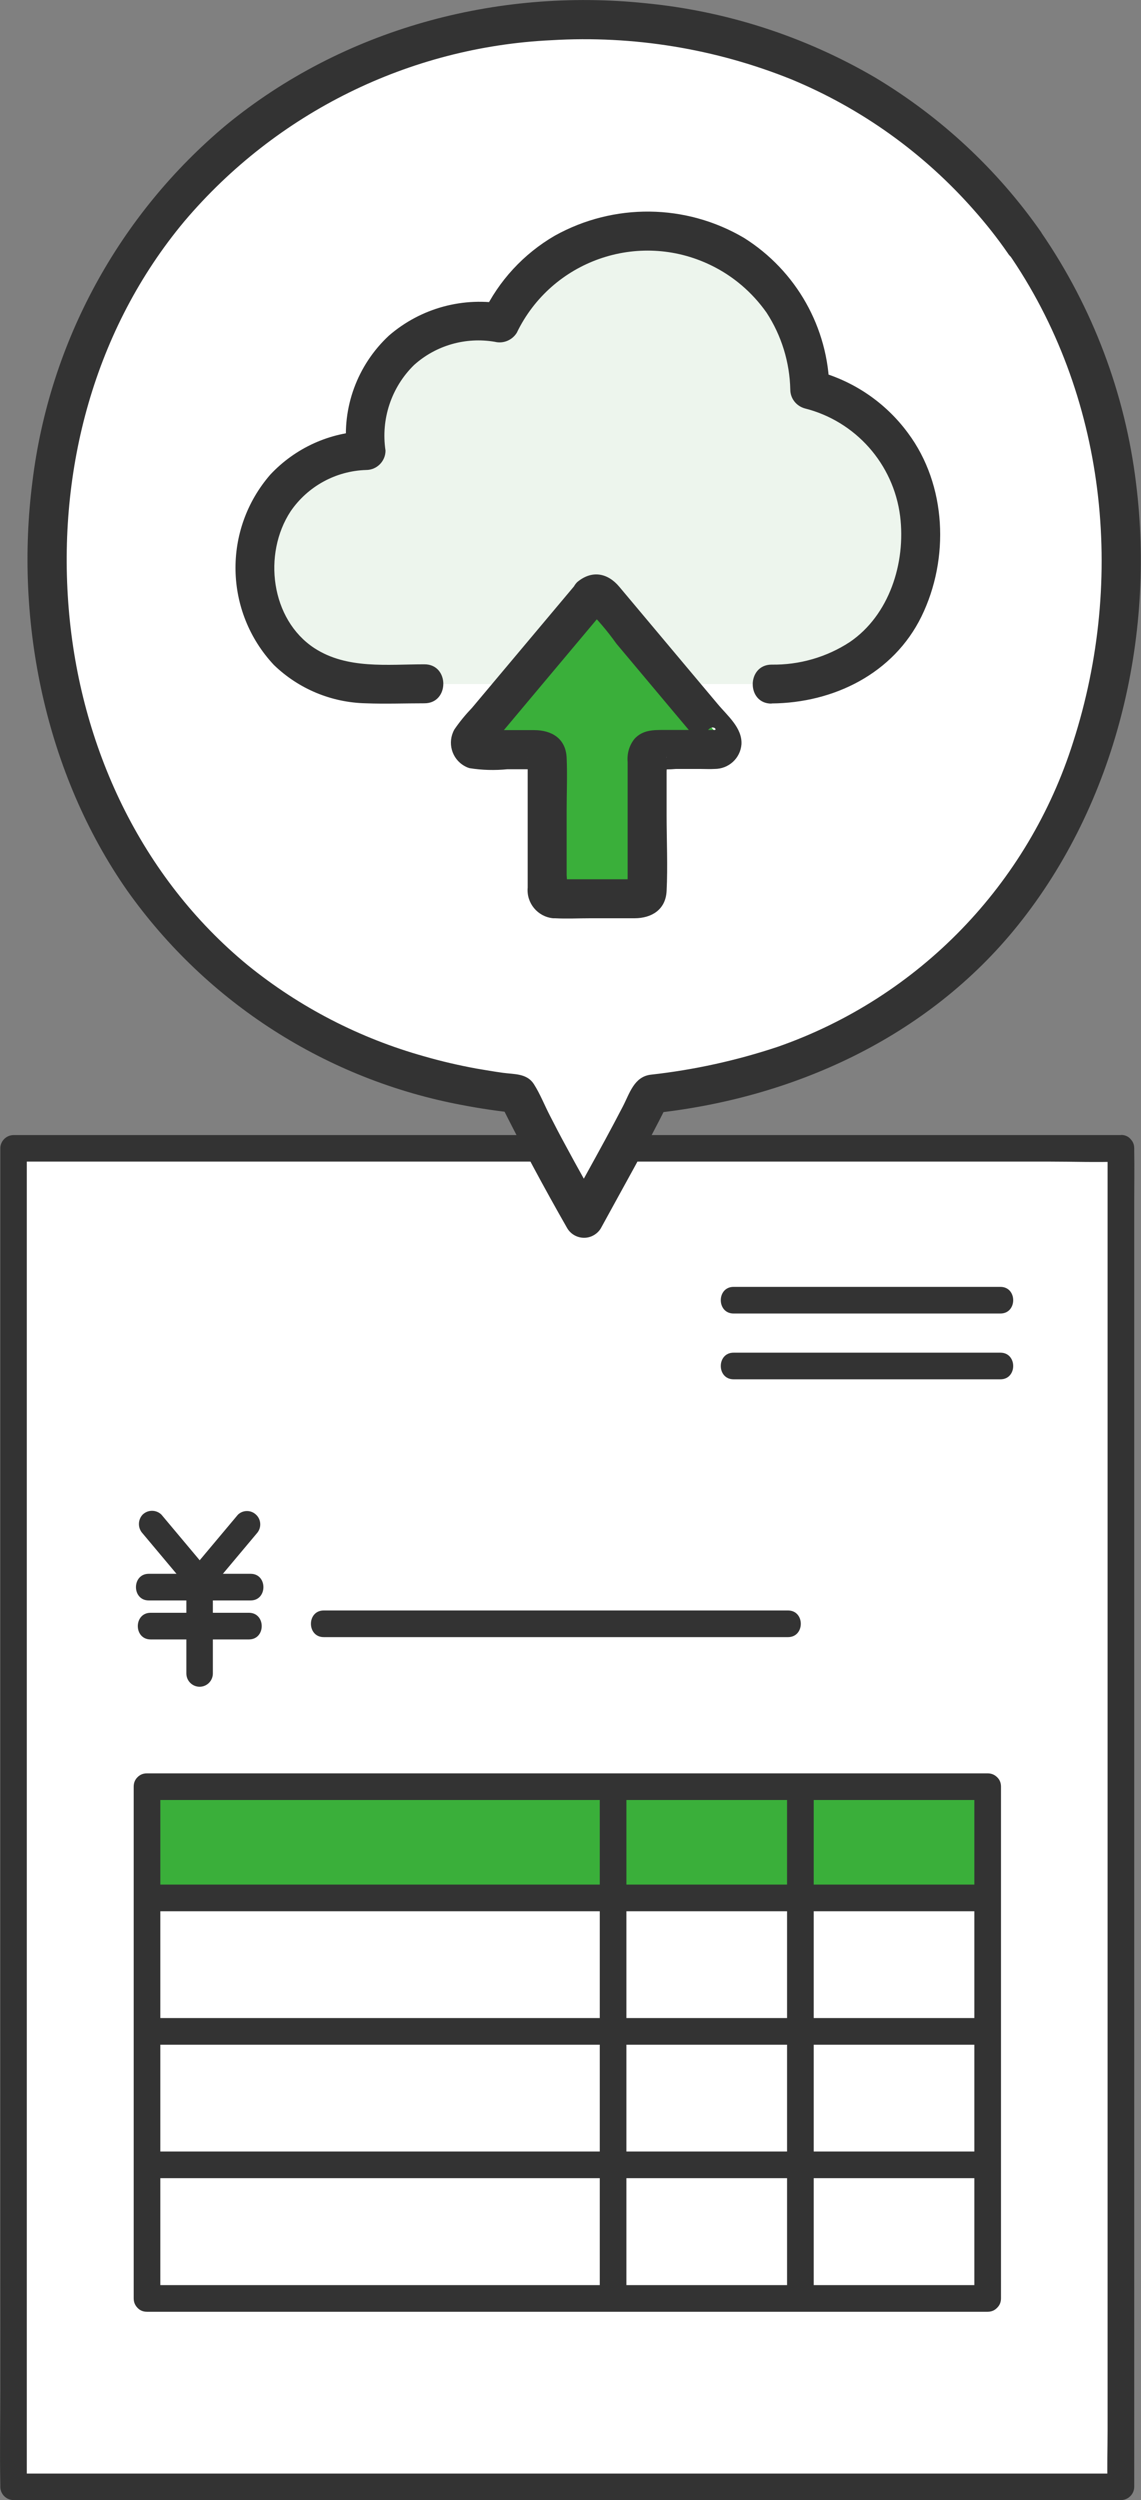 <?xml version="1.0" encoding="UTF-8"?>
<svg id="_レイヤー_2" data-name="レイヤー 2" xmlns="http://www.w3.org/2000/svg" viewBox="0 0 74.08 162.24">
  <rect x="0" y="0" width="74.08" height="162.24" fill="#808080" stroke="none"/>
  <defs>
    <style>
      .cls-1 {
        fill: #edf5ed;
      }

      .cls-1, .cls-2, .cls-3, .cls-4 {
        stroke-width: 0px;
      }

      .cls-2 {
        fill: #3aaf3a;
      }

      .cls-3 {
        fill: #333;
      }

      .cls-4 {
        fill: #fff;
      }
    </style>
  </defs>
  <g id="_レイヤー_1-2" data-name="レイヤー 1">
    <g>
      <g>
        <path class="cls-4" d="M72.79,74.52H.88v86.86h71.9v-86.86Z"/>
        <path class="cls-3" d="M72.79,73.66H.88c-.47,0-.86.39-.86.86v80.67c0,2.01-.04,4.03,0,6.04v.15c0,.47.39.86.86.86h71.9c.47,0,.86-.39.86-.86v-83.35c0-1.12.02-2.25,0-3.37v-.14c0-1.11-1.73-1.11-1.73,0v83.24c0,1.15-.04,2.3,0,3.45v.17l.86-.86H.88l.86.86v-86.86l-.86.86h67.24c1.53,0,3.07.06,4.59,0h.07c1.11,0,1.11-1.73,0-1.73Z"/>
        <path class="cls-3" d="M21.02,106.24h30.14c1.11,0,1.11-1.73,0-1.73h-30.14c-1.11,0-1.11,1.73,0,1.73Z"/>
        <path class="cls-2" d="M10.55,115.94h-1.01v7.22h54.58v-7.22H10.55Z"/>
        <path class="cls-3" d="M51.1,115.94v33.21h1.73v-.88c0-1.11-1.73-1.11-1.73,0v.88c0,1.11,1.73,1.11,1.73,0v-33.21c0-1.11-1.73-1.11-1.73,0Z"/>
        <path class="cls-3" d="M38.94,115.94v33.21h1.73v-.88c0-1.11-1.73-1.11-1.73,0v.88c0,1.11,1.73,1.11,1.73,0v-33.21c0-1.11-1.73-1.11-1.73,0Z"/>
        <path class="cls-3" d="M9.84,124.03h54.28c1.11,0,1.11-1.73,0-1.73H9.84c-1.11,0-1.11,1.73,0,1.73Z"/>
        <path class="cls-3" d="M10.03,132.69h54.1c1.11,0,1.11-1.73,0-1.73H10.03c-1.11,0-1.11,1.73,0,1.73Z"/>
        <path class="cls-3" d="M9.84,141.35h53.54c1.11,0,1.11-1.73,0-1.73H9.84c-1.11,0-1.11,1.73,0,1.73Z"/>
        <path class="cls-3" d="M64.99,149.15v-33.21c0-1.11-1.73-1.11-1.73,0v33.21c0,1.11,1.73,1.11,1.73,0Z"/>
        <path class="cls-3" d="M9.54,150.02h54.58c1.11,0,1.11-1.73,0-1.73H9.54c-1.11,0-1.11,1.73,0,1.73Z"/>
        <path class="cls-3" d="M8.68,115.94v33.21c0,1.11,1.73,1.11,1.73,0v-33.21c0-1.11-1.73-1.11-1.73,0Z"/>
        <path class="cls-3" d="M64.12,115.08H9.54c-1.11,0-1.11,1.73,0,1.73h54.58c1.11,0,1.11-1.73,0-1.73Z"/>
        <path class="cls-3" d="M9.66,103.86h6.61c1.11,0,1.11-1.73,0-1.73h-6.61c-1.11,0-1.11,1.73,0,1.73Z"/>
        <path class="cls-3" d="M9.78,106.39h6.38c1.11,0,1.11-1.73,0-1.73h-6.38c-1.11,0-1.11,1.73,0,1.73Z"/>
        <path class="cls-3" d="M13.65,103.11l3.02-3.6c.32-.35.3-.9-.05-1.22-.33-.31-.84-.31-1.17,0l-3.02,3.6c-.33.34-.33.88,0,1.22.34.33.88.33,1.22,0Z"/>
        <path class="cls-3" d="M13.5,101.89l-3.02-3.6c-.34-.33-.88-.33-1.22,0-.32.34-.32.88,0,1.22l3.02,3.6c.34.34.88.34,1.22,0,.32-.34.32-.88,0-1.22h0Z"/>
        <path class="cls-3" d="M12.1,102.83v5.77c0,.48.39.86.86.86.48,0,.86-.39.86-.86h0v-5.77c0-.48-.39-.86-.86-.86-.48,0-.86.39-.86.86Z"/>
        <path class="cls-3" d="M47.63,89.51h17.32c1.11,0,1.11-1.73,0-1.73h-17.32c-1.11,0-1.11,1.73,0,1.73Z"/>
        <path class="cls-3" d="M47.63,85.24h17.32c1.11,0,1.11-1.73,0-1.73h-17.32c-1.11,0-1.11,1.73,0,1.73Z"/>
      </g>
      <g>
        <path class="cls-4" d="M66.53,15.73C60.44,7.03,50.32,1.26,37.92,1.26,17.32,1.26,3.07,17.23,3.07,35.91v.34c.14,19.2,12.62,32.82,30.51,34.72,1.44,2.88,2.62,5.09,4.35,8.1,1.63-2.99,2.96-5.3,4.34-8.08,10.77-1.08,19.29-6.18,24.54-14.03,3.87-5.72,5.98-12.9,5.98-21.05.03-7.21-2.15-14.25-6.26-20.18Z"/>
        <path class="cls-1" d="M25.27,23.6c-1.02,1.31-1.57,2.93-1.56,4.59,0,.35.02.7.07,1.05-4.06.09-7.28,3.44-7.23,7.5,0,4.53,3.15,7.65,7.55,7.65h25.99c5.85,0,9.67-4.03,9.67-9.8.07-4.4-2.91-8.26-7.19-9.32-.18-5.85-5.06-10.44-10.91-10.27-3.94.12-7.48,2.41-9.2,5.95-.45-.08-.91-.12-1.36-.12-2.27-.04-4.43.98-5.84,2.76Z"/>
        <path class="cls-3" d="M50.1,45.65c4.02-.03,7.91-1.93,9.73-5.65,1.82-3.73,1.64-8.52-.88-11.9-1.48-2.01-3.61-3.44-6.03-4.05l.93,1.22c-.06-4-2.15-7.7-5.54-9.83-3.78-2.23-8.46-2.28-12.3-.14-2.01,1.17-3.63,2.92-4.63,5.02l1.43-.58c-2.7-.51-5.48.24-7.56,2.04-2.05,1.91-3.07,4.68-2.73,7.46l1.26-1.26c-2.37.07-4.61,1.09-6.23,2.82-3.1,3.57-3,8.9.23,12.35,1.6,1.55,3.73,2.44,5.96,2.49,1.27.05,2.55,0,3.82,0,1.63,0,1.63-2.53,0-2.53-2.41,0-5.03.33-7.15-1.05-2.83-1.86-3.36-6.11-1.54-8.88,1.11-1.62,2.93-2.62,4.9-2.68.7,0,1.26-.57,1.26-1.26-.31-2.04.38-4.11,1.85-5.55,1.42-1.28,3.35-1.83,5.24-1.51.55.14,1.13-.1,1.43-.58,2.26-4.69,7.89-6.66,12.58-4.4,1.46.7,2.71,1.77,3.64,3.09.97,1.49,1.5,3.21,1.54,4.99,0,.57.38,1.06.93,1.22,3.31.83,5.77,3.61,6.2,6.99.38,3.05-.71,6.43-3.26,8.17-1.51.99-3.29,1.5-5.09,1.47-1.62.01-1.63,2.54,0,2.53h0Z"/>
        <path class="cls-2" d="M38.36,38.7l-7.73,9.21c-.16.19-.14.48.05.65.08.07.19.11.3.11h4.08c.25,0,.46.21.46.46h0v8.76c0,.25.21.46.46.46h5.57c.25,0,.46-.21.46-.46h0v-8.76c0-.25.21-.46.46-.46h3.96c.26,0,.46-.21.46-.46,0-.11-.04-.21-.11-.3l-7.72-9.2c-.16-.2-.45-.22-.65-.06-.02.02-.04.04-.06.06Z"/>
        <path class="cls-3" d="M37.47,37.81l-5.51,6.56-1.31,1.56c-.42.44-.81.91-1.15,1.41-.47.84-.18,1.9.66,2.37.1.06.22.11.33.14.81.13,1.63.15,2.45.07h1.64c.1.02.19.02.29,0,.33-.14-.75-.58-.61-.8-.05.08,0,.37,0,.46v8.02c-.09,1,.64,1.89,1.65,1.99.04,0,.08,0,.13,0,.76.04,1.53,0,2.28,0h2.87c1.11,0,2.03-.55,2.09-1.77.08-1.63,0-3.29,0-4.93v-2.84c.02-.26.02-.53,0-.79,0-.04.02-.12,0-.15.16.27-1.23.68-.64.79.42.04.83.04,1.25,0h1.56c.32,0,.64.02.95,0,.91,0,1.67-.69,1.74-1.6.06-1.07-.92-1.86-1.55-2.62l-2.1-2.5-4.28-5.1c-.77-.92-1.8-1.09-2.74-.3-.49.5-.49,1.29,0,1.79.5.48,1.29.48,1.79,0l.13-.11-.56.32h-.22l-.56-.32c.72.71,1.38,1.48,1.97,2.31l1.93,2.3,1.93,2.3,1.01,1.2.42.5.25.3c.21.29.23.27.06-.07l.17-.64c.39-.84.89-.24.56-.29-.09,0-.18,0-.27,0h-2.98c-.69,0-1.36,0-1.89.56-.35.42-.51.97-.46,1.52v7.58c0,.17-.09.67,0,.82-.06-.1.93-.72.77-.79-.04-.02-.11,0-.15,0-.23-.02-.46-.02-.68,0h-4.06c-.18-.01-.36-.01-.54,0-.5.07.62,1.19.7.74.03-.34.03-.68,0-1.02v-4.14c0-1.15.05-2.32,0-3.47-.06-1.25-.97-1.79-2.12-1.79h-3.34c-.35-.03-.24.07.32.29l.17.64c.02.12-.4.55-.1.25.06-.06.11-.13.16-.19l.39-.46.94-1.12,2.13-2.54,3.92-4.67c.48-.5.48-1.29,0-1.79-.5-.49-1.29-.49-1.79,0Z"/>
        <path class="cls-3" d="M67.62,15.1c-2.85-4.09-6.54-7.52-10.82-10.08C52.24,2.36,47.17.72,41.92.21c-9.71-1.01-19.64,1.68-27.22,7.89C7.72,13.93,3.22,22.2,2.11,31.22c-1.18,9.13.85,19,6.16,26.59,5.17,7.28,12.96,12.26,21.73,13.9,1.19.23,2.38.4,3.58.53l-1.09-.63c1.37,2.74,2.82,5.44,4.34,8.1.36.6,1.15.8,1.75.43.18-.11.33-.26.43-.43,1.46-2.68,2.98-5.34,4.34-8.08l-1.09.63c9.19-.94,17.98-4.92,23.84-12.23,6.36-7.93,8.91-18.64,7.66-28.66-.71-5.84-2.82-11.42-6.15-16.27-.36-.59-1.12-.79-1.73-.45-.6.36-.8,1.13-.45,1.73,6.4,9.21,7.66,21.16,4.25,31.76-2.92,9.25-10.02,16.59-19.18,19.79-2.67.89-5.44,1.5-8.24,1.81-1.1.13-1.38,1.22-1.83,2.08-.37.71-.74,1.41-1.12,2.11-.82,1.51-1.66,3.01-2.48,4.52h2.18c-.77-1.36-1.54-2.72-2.28-4.1-.35-.64-.69-1.29-1.02-1.94-.35-.67-.64-1.42-1.05-2.06-.45-.7-1.27-.63-2-.73-.58-.08-1.17-.18-1.75-.28-1.14-.21-2.26-.47-3.37-.79-4.18-1.17-8.08-3.18-11.45-5.91-6.97-5.73-10.9-14.24-11.63-23.16-.74-9.01,1.67-18.13,7.52-25.13,5.97-7.04,14.59-11.3,23.81-11.74,5.32-.32,10.65.55,15.59,2.54,4.54,1.88,8.59,4.78,11.84,8.47.78.88,1.52,1.81,2.19,2.78.36.59,1.12.79,1.73.45.6-.36.8-1.13.45-1.73Z"/>
      </g>
    </g>
  </g>
</svg>